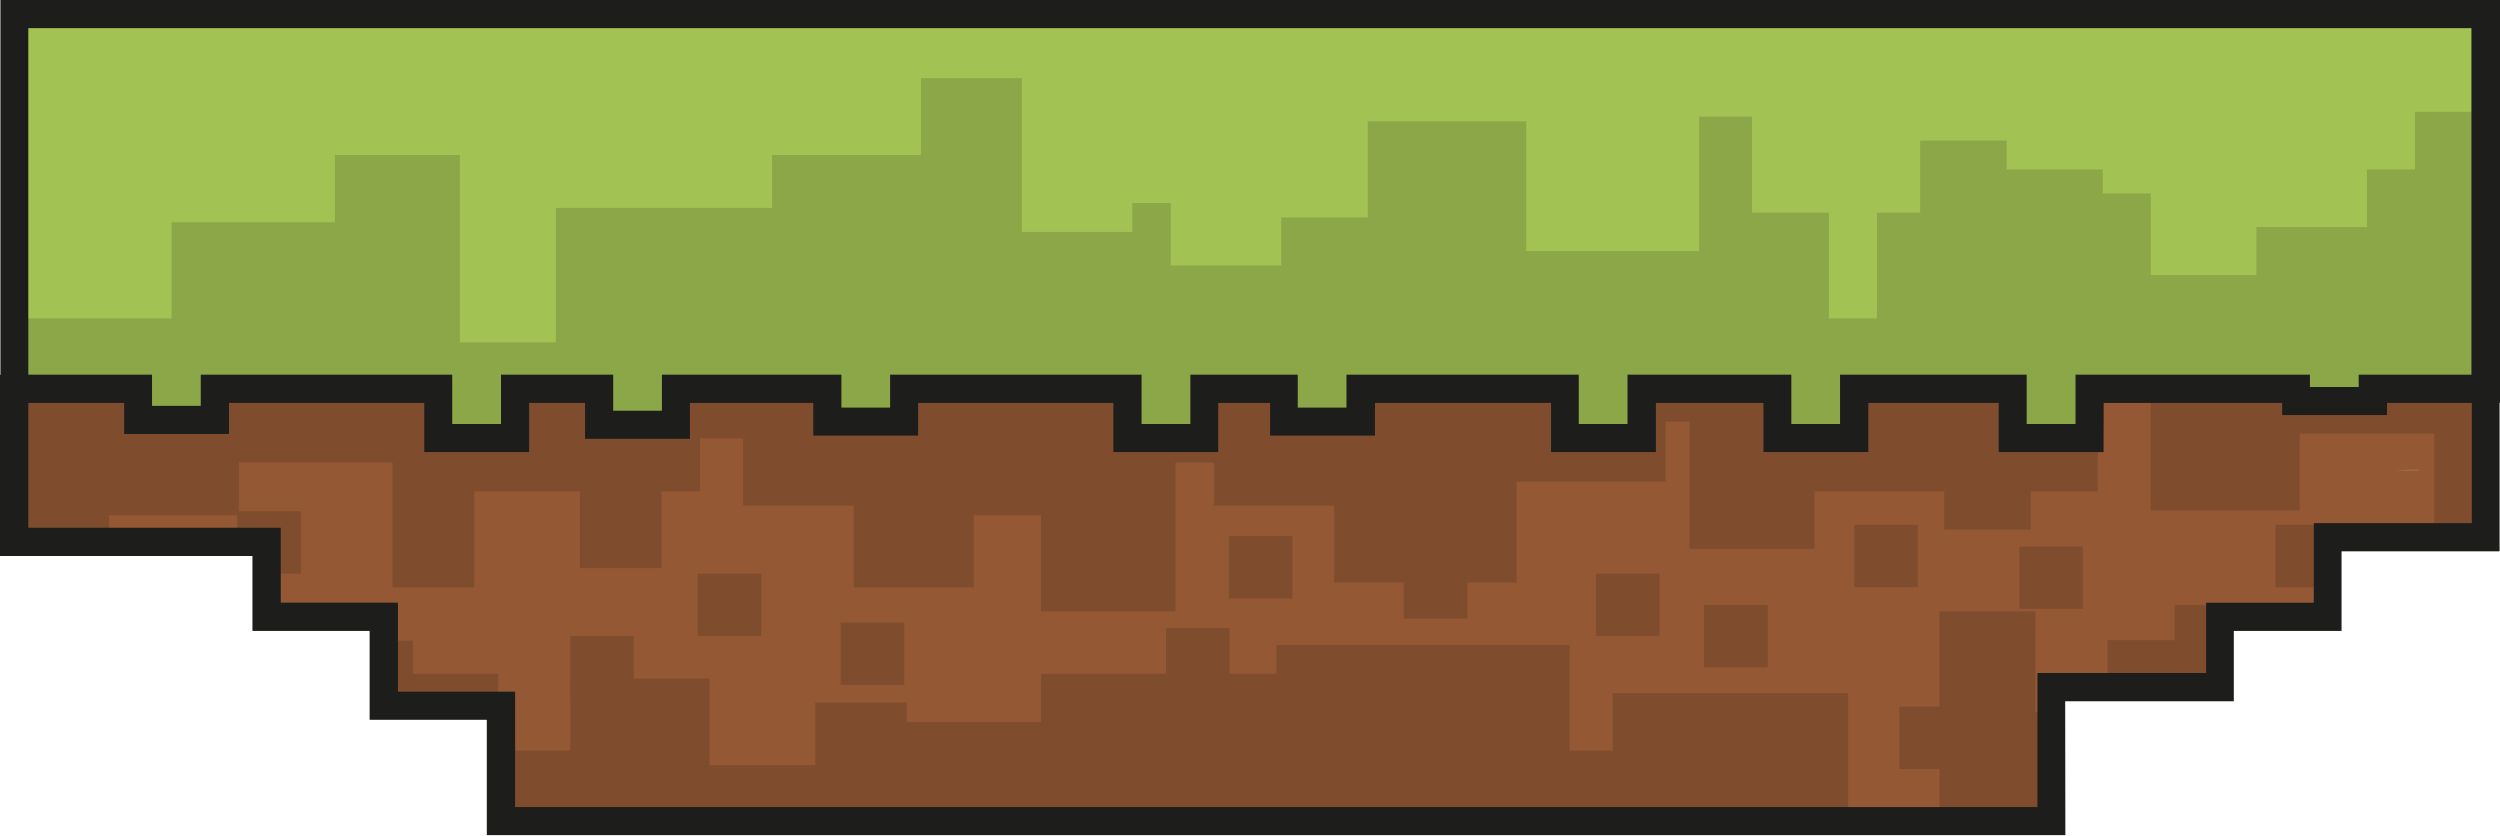 <?xml version="1.0" encoding="UTF-8"?> <svg xmlns="http://www.w3.org/2000/svg" width="1390" height="465" viewBox="0 0 1390 465" fill="none"> <path d="M7.923 216.146V301.26H148.247V342.925H213.368V392.408H278.489V456.501H1140.53V381.984H1234.28V342.925H1294.19V298.654H1382.05V216.146H7.923Z" fill="#7F4D2E"></path> <path d="M1278.62 241.111V283.839H1195.8V216.146H1166.45V273.174H1129.04V294.504H1080.96V273.174H1008.84V305.203H939.402V216.146H926.062V267.825H843.247V323.893H741.776V281.165H675.009V257.126H653.611V339.941H578.819V286.514H541.441V326.567H474.674V281.165H413.222V243.752H389.183V273.174H367.854V315.868H322.416V273.174H263.674V326.567H218.237V257.126H132.815V286.514H60.664V301.26H148.246V342.925H213.367V374.645H277.013V392.408H278.488V417.373H317.101V377.32H394.533V425.398H453.31V390.66H504.062V401.359H578.819V374.645H709.713V358.631H872.635V417.373H896.674V385.344H1027.57V456.501H1078.32V339.941H1131.71V396.009H1140.53V381.984H1171.8V355.956H1234.28V342.925H1294.19V298.654H1353.41V241.111H1278.62Z" fill="#945835"></path> <path d="M1331.47 261.651H1344.67V261.034C1340.24 261.068 1335.75 261.274 1331.47 261.651Z" fill="#A37458"></path> <path d="M1251.91 184.078H1209.18V218.816H1251.91V184.078Z" fill="#7F4D2E"></path> <path d="M827.232 184.078H784.504V218.816H827.232V184.078Z" fill="#7F4D2E"></path> <path d="M602.856 184.078H560.128V218.816H602.856V184.078Z" fill="#7F4D2E"></path> <path d="M423.237 318.951H387.847V353.655H423.237V318.951Z" fill="#7F4D2E"></path> <path d="M502.724 346.109H467.335V380.812H502.724V346.109Z" fill="#7F4D2E"></path> <path d="M718.629 298.033H683.239V332.771H718.629V298.033Z" fill="#7F4D2E"></path> <path d="M683.682 349.23H648.293V383.968H683.682V349.23Z" fill="#7F4D2E"></path> <path d="M815.881 309.18H780.492V343.918H815.881V309.18Z" fill="#7F4D2E"></path> <path d="M922.7 318.951H887.311V353.655H922.7V318.951Z" fill="#7F4D2E"></path> <path d="M982.815 336.306H947.426V371.044H982.815V336.306Z" fill="#7F4D2E"></path> <path d="M1066.28 291.794H1030.89V326.497H1066.28V291.794Z" fill="#7F4D2E"></path> <path d="M1158.08 303.827H1122.69V338.531H1158.08V303.827Z" fill="#7F4D2E"></path> <path d="M1294.19 298.652H1300.53V291.794H1265.14V326.532H1294.19V298.652Z" fill="#7F4D2E"></path> <path d="M1234.28 342.924H1244.57V336.306H1209.18V371.044H1234.28V342.924Z" fill="#7F4D2E"></path> <path d="M1091.38 392.852H1056V427.59H1091.38V392.852Z" fill="#7F4D2E"></path> <path d="M352.456 353.688H317.066V388.426H352.456V353.688Z" fill="#7F4D2E"></path> <path d="M229.589 356.193H213.369V390.931H229.589V356.193Z" fill="#7F4D2E"></path> <path d="M131.888 284.245V301.254H148.246V318.949H167.278V284.245H131.888Z" fill="#7F4D2E"></path> <path d="M418.573 184.078H375.845V218.816H418.573V184.078Z" fill="#7F4D2E"></path> <path d="M955.45 199.718H912.722V234.421H955.45V199.718Z" fill="#7F4D2E"></path> <path d="M1095.05 198.792H1052.32V233.495H1095.05V198.792Z" fill="#7F4D2E"></path> <path d="M212.921 198.792H170.192V233.495H212.921V198.792Z" fill="#7F4D2E"></path> <path d="M1148.34 464.348H270.669V400.222H205.513V350.807H140.358V309.142H0V208.391H1389.76V306.535H1301.9V350.807H1242V389.9H1148.24L1148.34 464.348ZM286.409 448.711H1132.81V374.194H1226.6V335.135H1286.47V290.864H1374.33V223.926H15.74V293.436H156.098V335.101H221.253V384.55H286.409V448.711Z" fill="#1D1D1B"></path> <path d="M1382.05 7.818H7.923V216.143H1382.05V7.818Z" fill="#A3C254"></path> <path d="M1382.05 62.139H1342.71V94.202H1316.03V126.265H1254.58V152.945H1195.81V107.576H1169.13V94.202H1115.7V78.153H1067.62V118.241H1043.58V177.018H1016.87V118.241H974.141V64.814H944.752V139.605H848.597V67.489H760.466V120.916H712.388V147.629H650.937V112.891H629.573V128.94H568.155V43.45H512.053V86.178H429.272V115.566H309.078V190.358H255.65V86.178H186.209V123.591H95.403V177.018H7.923V216.145H76.714V233.497H119.442V216.145H243.648V243.51H286.376V216.145H333.116V236.172H375.845V216.145H459.963V234.423H502.726V216.145H626.898V243.51H669.66V216.145H713.726V234.423H756.454V216.145H869.961V243.51H912.724V216.145H988.166V243.51H1030.89V216.145H1119.06V243.51H1161.79V216.145H1276.63V222.798H1319.36V216.145H1382.05V62.139Z" fill="#8BA748"></path> <path d="M1169.57 251.362H1111.27V223.928H1038.78V251.362H980.483V223.928H920.677V251.362H862.381V223.928H764.477V242.206H706.18V223.928H677.34V251.362H619.043V223.928H510.474V242.206H452.177V223.928H383.593V243.955H325.296V223.928H294.193V251.362H235.896V223.928H127.327V241.28H69.03V223.928H0.24V0H1390V223.928H1327.18V230.787H1268.88V223.928H1169.64L1169.57 251.362ZM1126.84 235.759H1154V208.325H1284.31V215.184H1311.44V208.325H1374.12V15.637H15.74V208.325H84.53V225.677H111.621V208.325H251.431V235.759H278.556V208.325H340.933V228.352H368.024V208.325H467.815V226.638H494.906V208.325H634.715V235.759H661.84V208.325H721.543V226.638H748.634V208.325H877.778V235.759H904.903V208.325H995.983V235.759H1023.07V208.325H1126.84V235.759Z" fill="#1D1D1B"></path> </svg> 